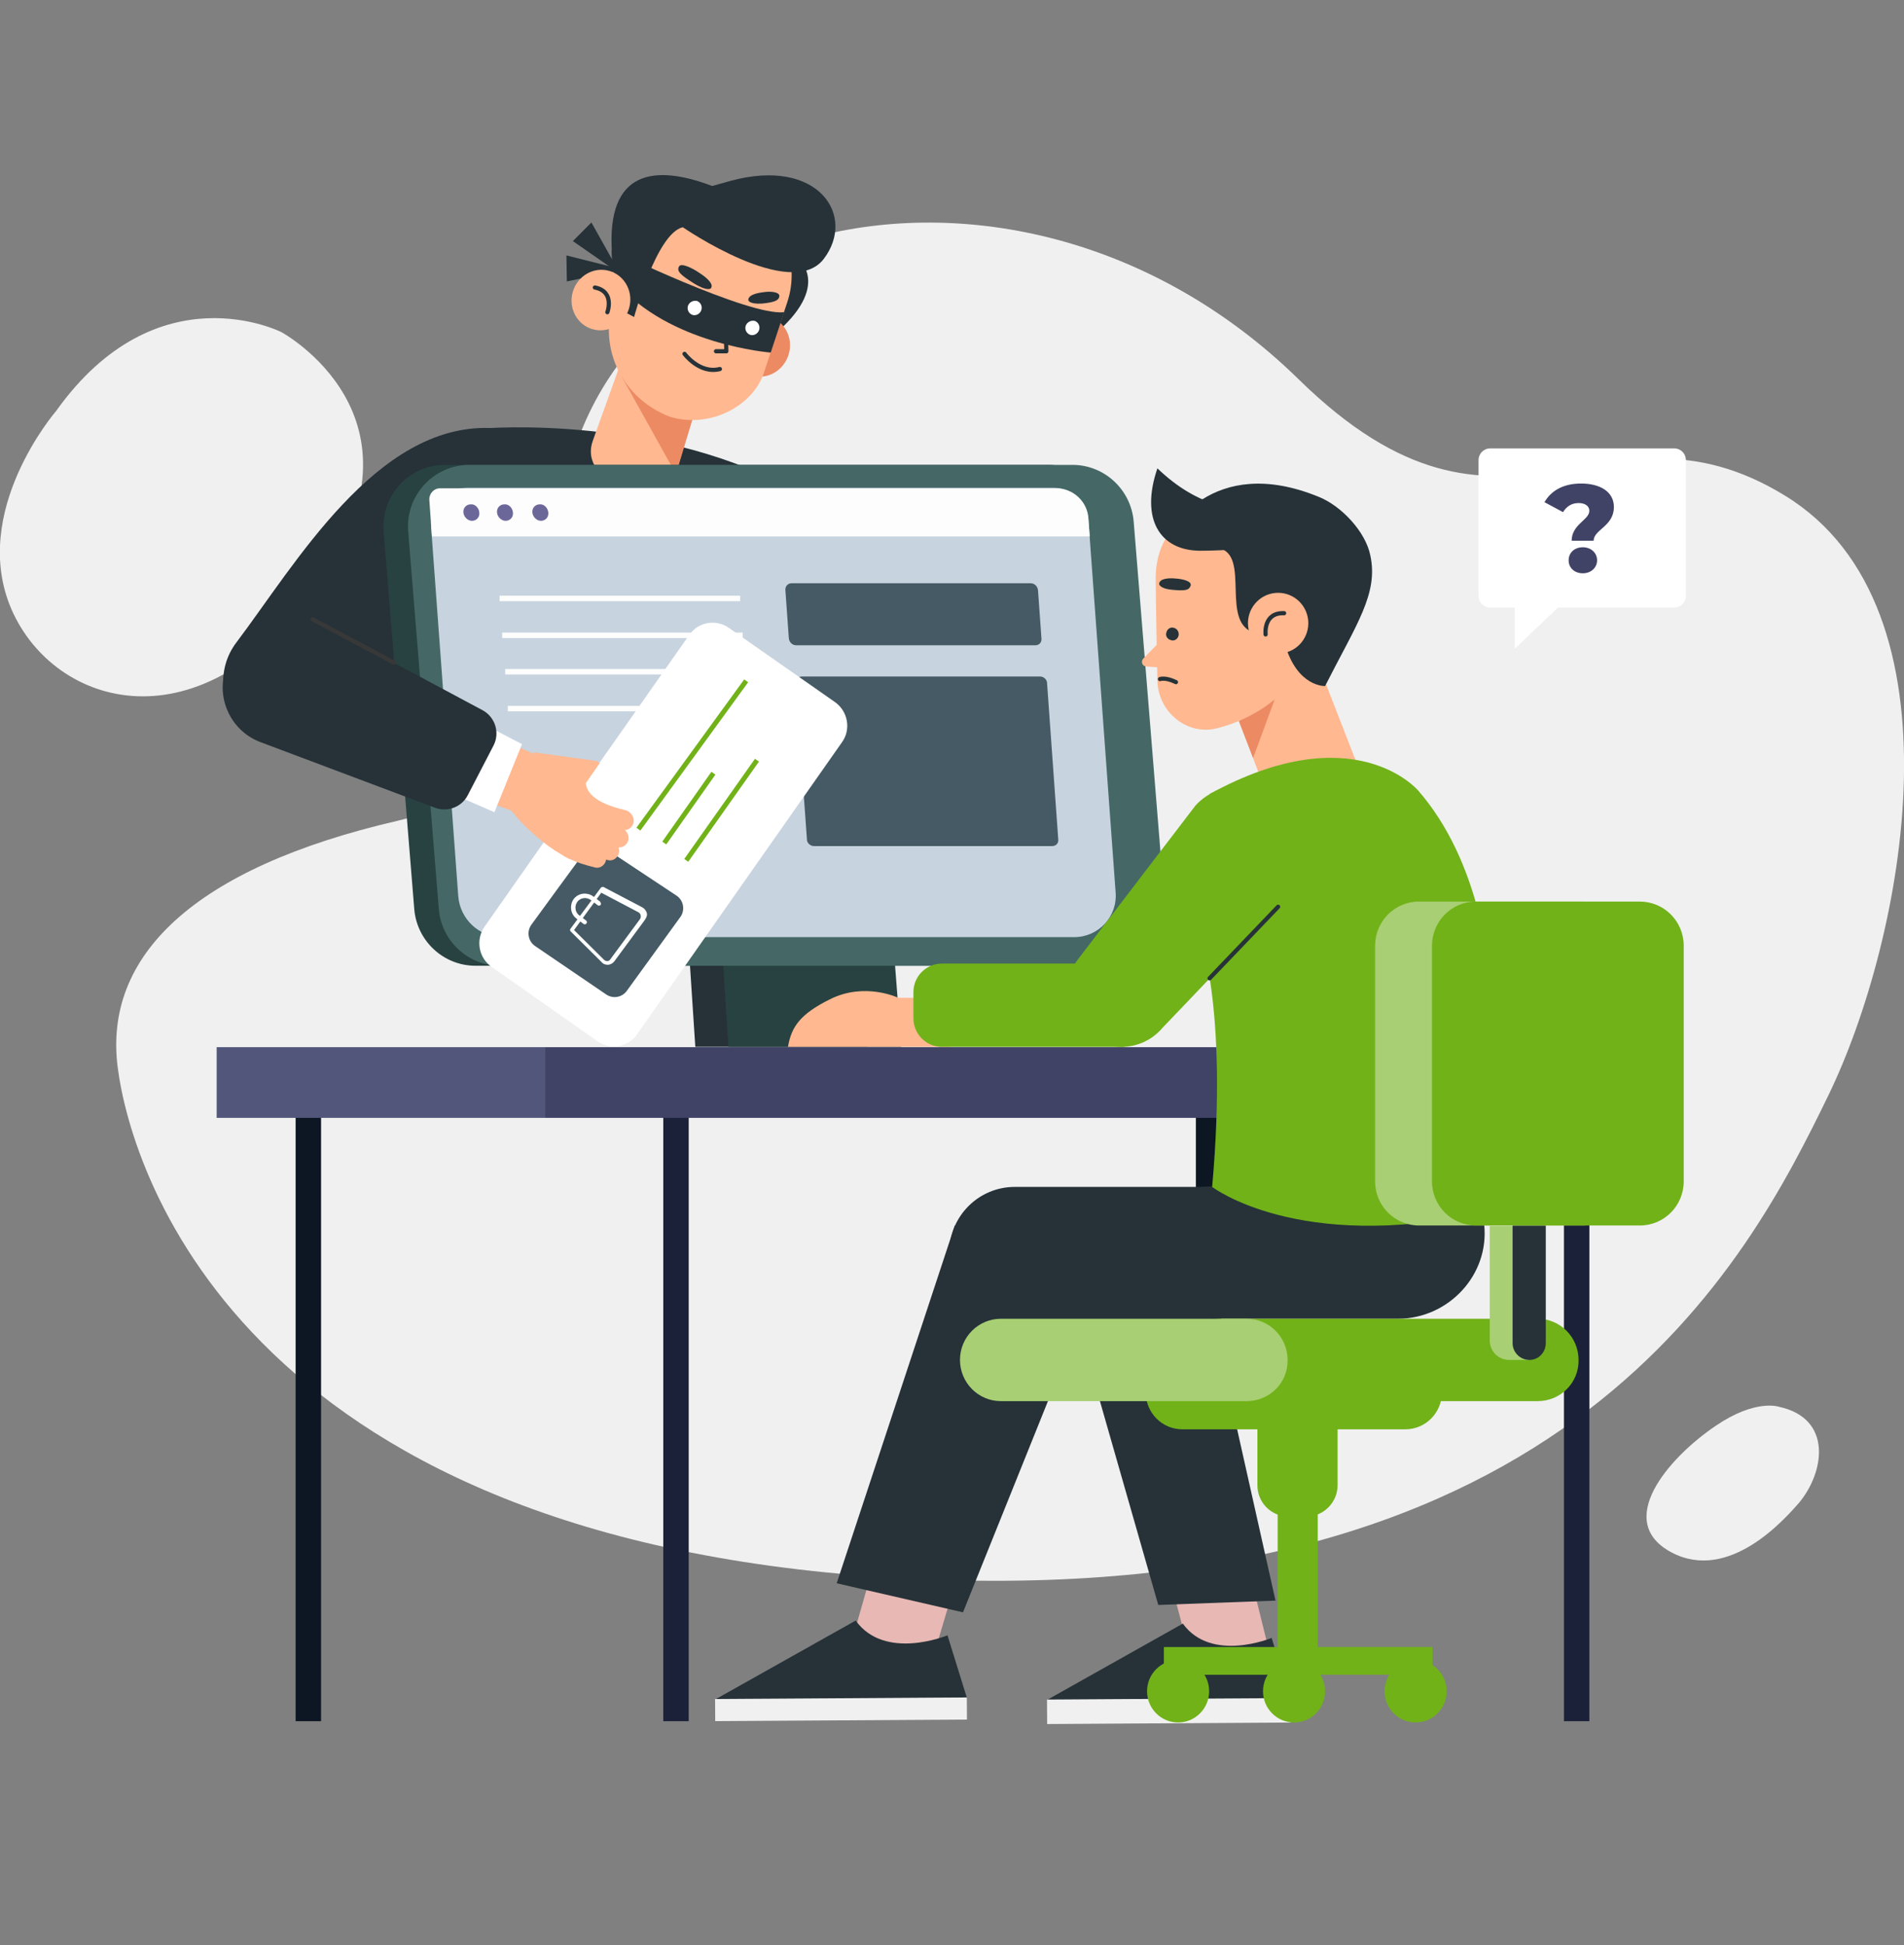 <svg width="370" height="378" viewBox="0 0 370 378" fill="none" xmlns="http://www.w3.org/2000/svg">
<rect x="0" y="0" width="370" height="378" fill="#808080" stroke="none"/>
<g clip-path="url(#clip0)">
<path d="M108.646 111.498C108.73 113.1 111.41 151.614 77.15 159.536C37.528 168.722 20.104 185.83 22.869 207.405C25.633 228.98 48.669 300.868 178.089 306.852C305.332 312.751 339.76 244.824 355.257 212.967C370 182.712 382.565 118.156 346.88 96.329C311.195 74.417 292.85 113.352 252.391 73.742C195.68 18.204 105.044 43.15 108.646 111.498Z" fill="#F0F0F0"/>
<path d="M345.707 273.394C345.707 273.394 341.184 271.793 333.394 277.102C324.179 283.339 313.541 295.727 324.849 301.711C336.074 307.61 346.964 295.053 349.561 292.104C354.587 286.12 356.178 275.67 345.707 273.394Z" fill="#F0F0F0"/>
<path d="M10.89 79.895C10.89 79.895 -6.031 99.447 2.262 118.494C10.638 137.54 39.119 145.968 61.988 113.437C84.856 80.906 54.7 64.556 54.7 64.556C54.7 64.556 30.575 52.252 10.89 79.895Z" fill="#F0F0F0"/>
<path d="M303.918 334.498H308.86V211.37H303.918V334.498Z" fill="#1C213A"/>
<path d="M232.391 334.498H237.333L237.333 211.37H232.391L232.391 334.498Z" fill="#0D1723"/>
<path d="M128.892 334.498H133.834L133.834 211.37H128.892L128.892 334.498Z" fill="#1C213A"/>
<path d="M57.448 334.498H62.391L62.391 211.37H57.448L57.448 334.498Z" fill="#0D1723"/>
<path d="M105.837 217.246L325.056 217.246V203.509L105.837 203.509V217.246Z" fill="#404366"/>
<path d="M42.104 217.246H105.851V203.509H42.104V217.246Z" fill="#51567A"/>
<path d="M93.987 83.265C93.987 83.265 128.667 80.315 155.891 96.159L124.562 124.561L87.956 114.11L93.987 83.265Z" fill="#263238"/>
<path d="M95.244 83.18C95.244 83.18 102.364 106.946 74.135 130.965L65.59 140.404C61.067 145.966 52.774 146.64 47.496 141.837C42.722 137.454 41.968 130.122 45.905 124.897C57.381 109.727 73.046 82.421 95.244 83.18Z" fill="#263238"/>
<path d="M120.541 53.263L114.929 43.234L111.327 46.858L120.541 53.263Z" fill="#263238"/>
<path d="M121.128 52.42L110.07 49.639L110.154 54.696L121.128 52.42Z" fill="#263238"/>
<path d="M154.634 49.807C154.634 49.807 161.922 54.78 151.2 64.387L151.032 48.627L154.634 49.807Z" fill="#263238"/>
<path d="M142.404 65.146C141.232 68.264 142.74 71.635 145.671 72.815C148.603 73.995 151.954 72.393 153.127 69.275C154.299 66.157 152.792 62.786 149.86 61.606C146.844 60.51 143.577 62.112 142.404 65.146Z" fill="#EC8A63"/>
<path d="M135.954 76.691L131.347 92.03C129.839 97.171 126.656 96.496 121.714 94.98C117.526 93.631 113.589 90.26 115.18 85.709L122.719 64.724L135.954 76.691Z" fill="#FFB890"/>
<path d="M131.347 92.115L120.792 73.152C120.876 68.601 136.457 75.259 136.457 75.259L131.347 92.115Z" fill="#EC8A63"/>
<path d="M130.174 80.99C137.881 83.349 146.258 78.967 148.436 72.478L152.959 58.825C155.723 50.65 151.786 41.801 143.996 38.851C136.038 35.817 125.735 39.441 122.635 47.7L119.201 58.404C116.185 68.011 121.128 77.534 130.174 80.99Z" fill="#FFB890"/>
<path d="M123.222 61.606C123.222 61.606 127.578 45.341 132.688 44.161C132.688 44.161 153.713 58.656 160.08 50.313C166.446 41.969 159.074 30.508 141.986 35.143C129.086 38.683 125.4 40.368 125.4 40.368L119.536 52.251V59.668L123.222 61.606Z" fill="#263238"/>
<path d="M155.807 45.762C155.807 45.762 112.5 14.158 119.62 54.695L121.211 54.611L129.421 40.621L155.807 45.762Z" fill="#263238"/>
<path d="M118.866 48.543C118.866 48.543 145.42 61.437 152.373 60.679L149.776 68.517C149.776 68.517 129.839 67 119.62 54.695C119.62 54.695 118.866 52.588 118.866 48.543Z" fill="#263238"/>
<path d="M141.064 64.977L141.148 68.264H139.138" stroke="#263238" stroke-width="0.814" stroke-miterlimit="10" stroke-linecap="round" stroke-linejoin="round"/>
<path d="M135.871 53.01C135.871 53.01 139.054 54.948 138.132 56.044C138.132 56.044 137.462 56.718 134.782 55.032C132.101 53.347 131.515 52.673 131.934 51.83C132.269 50.987 134.53 52.083 135.871 53.01Z" fill="#263238"/>
<path d="M148.268 56.802C148.268 56.802 145.336 57.055 145.42 58.319C145.42 58.319 145.504 59.162 148.101 58.993C150.698 58.74 151.368 58.319 151.451 57.561C151.535 56.718 149.609 56.549 148.268 56.802Z" fill="#263238"/>
<path d="M144.918 63.291C144.666 64.05 145.085 64.808 145.755 65.061C146.426 65.314 147.263 64.893 147.515 64.134C147.766 63.376 147.347 62.617 146.677 62.364C145.923 62.196 145.169 62.617 144.918 63.291Z" fill="white"/>
<path d="M133.693 59.415C133.442 60.173 133.86 60.932 134.531 61.185C135.201 61.438 136.038 61.016 136.29 60.258C136.541 59.499 136.122 58.741 135.452 58.488C134.698 58.319 133.944 58.741 133.693 59.415Z" fill="white"/>
<path d="M133.023 68.769C133.023 68.769 135.955 72.731 139.892 71.719" stroke="#263238" stroke-width="0.814" stroke-miterlimit="10" stroke-linecap="round" stroke-linejoin="round"/>
<path d="M122.232 59.971C123.173 56.853 121.494 53.584 118.482 52.669C115.471 51.754 112.266 53.54 111.326 56.658C110.385 59.775 112.063 63.044 115.075 63.959C118.087 64.874 121.291 63.089 122.232 59.971Z" fill="#FFB890"/>
<path d="M118.028 60.679C118.028 60.679 119.536 56.634 115.599 55.876" stroke="#263238" stroke-width="0.814" stroke-miterlimit="10" stroke-linecap="round" stroke-linejoin="round"/>
<path d="M133.274 175.295L135.117 203.444H168.624L166.446 175.295H133.274Z" fill="#263238"/>
<path d="M139.724 175.295L141.567 203.444H175.157L172.979 175.295H139.724Z" fill="#284241"/>
<path d="M209.586 187.684H92.395C86.197 187.684 81.003 182.88 80.5 176.644L74.553 103.323C73.967 96.328 79.495 90.344 86.448 90.344H203.638C209.837 90.344 215.031 95.148 215.533 101.384L221.481 174.705C222.151 181.7 216.622 187.684 209.586 187.684Z" fill="#284241"/>
<path d="M214.36 187.684H97.17C90.971 187.684 85.778 182.88 85.275 176.644L79.328 103.323C78.741 96.328 84.27 90.344 91.223 90.344H208.413C214.612 90.344 219.805 95.148 220.308 101.384L226.255 174.705C226.842 181.7 221.313 187.684 214.36 187.684Z" fill="#456866"/>
<path d="M208.749 182.122H97.59C93.15 182.122 89.381 178.666 89.046 174.115L83.768 102.312C83.433 98.266 86.7 94.811 90.721 94.811H204.812C208.33 94.811 211.262 97.508 211.513 101.048L216.791 173.357C217.21 178.161 213.44 182.122 208.749 182.122Z" fill="#C7D3DF"/>
<path d="M211.764 104.25H83.935L83.432 97.171C83.349 95.991 84.27 94.895 85.526 94.895H205.23C208.581 94.895 211.345 97.508 211.512 100.794L211.764 104.25Z" fill="#FCFDFC"/>
<path d="M93.149 99.615C93.233 100.542 92.563 101.216 91.725 101.216C90.888 101.216 90.134 100.458 90.05 99.615C89.966 98.688 90.636 98.014 91.474 98.014C92.311 97.93 93.065 98.688 93.149 99.615Z" fill="#6C6799"/>
<path d="M99.683 99.615C99.767 100.542 99.097 101.216 98.259 101.216C97.421 101.216 96.668 100.458 96.584 99.615C96.5 98.688 97.17 98.014 98.008 98.014C98.846 97.93 99.599 98.688 99.683 99.615Z" fill="#6C6799"/>
<path d="M106.552 99.615C106.636 100.542 105.966 101.216 105.128 101.216C104.29 101.216 103.536 100.458 103.453 99.615C103.369 98.688 104.039 98.014 104.877 98.014C105.714 97.93 106.468 98.688 106.552 99.615Z" fill="#6C6799"/>
<path d="M201.209 125.404H154.718C153.964 125.404 153.378 124.814 153.294 124.055L152.624 114.7C152.54 113.942 153.127 113.352 153.797 113.352H200.288C201.042 113.352 201.628 113.942 201.712 114.7L202.382 124.055C202.466 124.814 201.963 125.404 201.209 125.404Z" fill="#455A64"/>
<path d="M204.476 164.424H158.153C157.483 164.424 156.812 163.834 156.812 163.16L154.634 132.736C154.551 132.062 155.137 131.472 155.807 131.472H202.131C202.801 131.472 203.471 132.062 203.471 132.736L205.649 163.16C205.733 163.834 205.23 164.424 204.476 164.424Z" fill="#455A64"/>
<path d="M97.086 116.302H143.829" stroke="#FCFDFC" stroke-width="1.067" stroke-miterlimit="10"/>
<path d="M97.589 123.465H144.331" stroke="#FCFDFC" stroke-width="1.067" stroke-miterlimit="10"/>
<path d="M98.175 130.544H144.834" stroke="#FCFDFC" stroke-width="1.067" stroke-miterlimit="10"/>
<path d="M98.678 137.708H145.336" stroke="#FCFDFC" stroke-width="1.067" stroke-miterlimit="10"/>
<path d="M94.155 180.099L133.944 123.381C135.703 120.852 139.138 120.262 141.651 122.032L162.257 136.443C164.77 138.213 165.441 141.753 163.598 144.281L123.808 200.999C122.049 203.528 118.615 204.118 116.102 202.348L95.579 187.937C92.982 186.167 92.395 182.627 94.155 180.099Z" fill="white"/>
<path d="M113.589 165.603C110.992 169.143 105.966 175.969 103.285 179.677C102.28 181.026 102.615 182.964 104.039 183.891L117.777 193.246C119.117 194.173 120.876 193.836 121.798 192.572L132.185 178.245C133.19 176.896 132.855 174.958 131.431 174.031L117.693 164.929C116.353 164.002 114.51 164.255 113.589 165.603Z" fill="#455A64"/>
<path d="M124.981 178.835L119.201 186.672C118.95 187.009 118.615 187.178 118.196 187.262C117.777 187.262 117.358 187.178 117.107 186.841L111.076 180.857C110.992 180.773 110.992 180.689 111.076 180.604L116.939 172.682C117.023 172.598 117.107 172.598 117.191 172.598L124.73 176.559C125.065 176.728 125.4 177.149 125.483 177.57C125.567 177.992 125.232 178.498 124.981 178.835ZM111.243 180.773L117.191 186.672C117.442 186.925 117.693 187.009 118.028 187.009C118.363 187.009 118.615 186.841 118.782 186.588L124.562 178.75C124.73 178.498 124.813 178.16 124.73 177.823C124.646 177.486 124.478 177.233 124.143 177.065L116.772 173.188L111.243 180.773Z" fill="white" stroke="white" stroke-width="0.474" stroke-miterlimit="10"/>
<path d="M116.521 175.716C116.437 175.8 116.353 175.8 116.27 175.716L114.929 174.705C114.008 174.031 112.668 174.199 111.997 175.126C111.327 176.053 111.495 177.402 112.416 178.076L113.757 179.087C113.84 179.172 113.84 179.256 113.757 179.34C113.673 179.424 113.589 179.424 113.505 179.34L112.165 178.329C111.076 177.486 110.908 175.969 111.662 174.873C112.5 173.778 114.008 173.609 115.097 174.368L116.437 175.379C116.521 175.548 116.605 175.716 116.521 175.716Z" fill="white" stroke="white" stroke-width="0.474" stroke-miterlimit="10"/>
<path d="M124.06 161.137L145.001 132.314" stroke="#71B219" stroke-width="0.947" stroke-miterlimit="10"/>
<path d="M129.086 163.834L138.635 150.265" stroke="#71B219" stroke-width="0.947" stroke-miterlimit="10"/>
<path d="M133.358 167.205L147.096 147.737" stroke="#71B219" stroke-width="0.947" stroke-miterlimit="10"/>
<path d="M115.515 147.821C116.521 147.99 117.275 148.832 117.526 149.759C117.777 151.108 116.856 152.288 115.515 152.288L113.84 152.119C113.924 153.552 114.929 155.912 121.463 157.429C122.552 157.681 123.306 158.777 123.138 159.788C122.971 160.631 122.301 161.221 121.547 161.305H121.463C121.965 161.811 122.217 162.485 122.133 163.159C121.965 164.002 121.295 164.592 120.541 164.676C120.458 164.676 120.29 164.676 120.206 164.676C120.29 165.013 120.374 165.351 120.29 165.688C120.123 166.53 119.452 167.12 118.699 167.205C118.447 167.205 118.196 167.205 118.028 167.12C117.945 167.12 117.861 167.036 117.777 167.036V167.12C117.61 167.963 116.939 168.553 116.186 168.637C115.934 168.637 115.683 168.637 115.515 168.553C113.756 168.132 112.165 167.626 110.741 166.952C110.741 166.952 110.741 166.952 110.657 166.952C109.987 166.615 109.4 166.278 108.898 165.94C106.217 164.424 101.694 160.8 98.762 156.754L103.788 146.22L115.515 147.821Z" fill="#FFB890"/>
<path d="M118.28 145.798L113.84 152.203L117.107 153.72L119.117 152.709L120.793 148.327L118.28 145.798Z" fill="white"/>
<path d="M86.615 138.803L103.62 146.472L99.516 157.597L80.835 150.771L86.615 138.803Z" fill="#FFB890"/>
<path d="M94.322 140.91L101.442 144.618L96.081 157.85L87.956 154.31L94.322 140.91Z" fill="white"/>
<path d="M60.731 120.347L93.819 138.045C96.249 139.393 97.17 142.427 95.914 144.871L90.888 154.563C89.715 156.839 87.034 157.85 84.605 157.007L50.763 144.281C45.151 142.259 42.051 136.191 43.727 130.376C45.737 123.718 54.449 117.65 60.731 120.347Z" fill="#263238"/>
<path d="M76.563 128.774L60.731 120.347" stroke="#383838" stroke-width="0.814" stroke-miterlimit="10" stroke-linecap="round" stroke-linejoin="round"/>
<path d="M232.035 324.549L223.658 292.945L239.574 292.355L247.951 326.235L232.622 326.15L232.035 324.549Z" fill="#E8B8B4"/>
<path d="M247.114 318.313C247.114 318.313 235.387 323.201 229.858 315.532L203.471 330.364L250.8 330.112L247.114 318.313Z" fill="#263238"/>
<path d="M250.791 330L203.462 330.292L203.491 335.05L250.82 334.758L250.791 330Z" fill="#F0F0F0"/>
<path d="M204.727 240.778L225.083 311.908L247.867 311.065L233.711 247.858L204.727 240.778Z" fill="#263238"/>
<path d="M165.273 319.83L174.32 288.142L189.565 294.463L179.429 328.426L165.105 321.6L165.273 319.83Z" fill="#E8B8B4"/>
<path d="M184.121 317.807C184.121 317.807 171.975 322.864 166.279 314.942L138.971 330.28L187.891 329.943L184.121 317.807Z" fill="#263238"/>
<path d="M187.88 329.883L138.96 330.185L138.986 334.483L187.906 334.181L187.88 329.883Z" fill="#F0F0F0"/>
<path d="M185.545 238.166L162.592 307.694L187.136 313.341L214.528 245.245L185.545 238.166Z" fill="#263238"/>
<path d="M232.873 230.665H197.188C190.152 230.665 184.456 236.396 184.456 243.475C184.456 250.554 190.152 256.285 197.188 256.285H271.657C281.458 256.285 289.5 247.773 288.411 237.913C287.992 234.542 286.568 231.339 283.385 228.811L232.873 230.665Z" fill="#263238"/>
<path d="M239.993 138.045L246.946 156.417L264.537 150.602L253.061 121.105L239.993 138.045Z" fill="#FFB890"/>
<path d="M243.512 147.315L247.7 135.938L240.747 140.152L243.512 147.315Z" fill="#EC8A63"/>
<path d="M233.292 99.53C233.292 99.53 224.58 101.385 224.58 112.509C224.58 112.509 224.664 120.6 224.915 132.23C224.999 138.382 230.779 143.102 236.642 141.5C240.244 140.573 244.265 138.803 247.783 135.854L252.642 130.881C263.95 116.976 252.139 96.075 234.632 99.278C234.129 99.362 233.71 99.446 233.292 99.53Z" fill="#FFB890"/>
<path d="M226.004 124.055L222.151 128.016C221.648 128.606 221.983 129.449 222.737 129.533L226.758 129.786L226.004 124.055Z" fill="#FFB890"/>
<path d="M228.349 112.425C228.349 112.425 225.418 112.088 225.25 113.436C225.25 113.436 225.166 114.363 227.763 114.616C230.36 114.869 231.03 114.7 231.365 113.857C231.7 112.93 229.774 112.509 228.349 112.425Z" fill="#263238"/>
<path d="M245.857 118.999C245.857 118.999 256.83 94.98 227.093 103.829C227.093 103.829 235.218 87.9 256.328 96.581C260.684 98.351 265.375 103.323 266.296 107.958C267.888 115.375 263.616 121.274 257.501 133.326C257.501 133.326 252.139 133.578 249.71 125.235C249.291 123.381 245.857 118.999 245.857 118.999Z" fill="#263238"/>
<path d="M227.093 103.828C227.093 103.828 226.423 107.115 235.135 106.441C243.846 105.767 236.978 119.925 243.093 122.706L255.155 106.273L247.951 98.94L240.161 99.025L227.093 103.828Z" fill="#263238"/>
<path d="M224.915 91.019C221.565 100.795 225.334 107.031 233.292 107.031C241.25 107.031 261.354 105.346 250.464 101.975C239.575 98.603 233.292 99.025 224.915 91.019Z" fill="#263238"/>
<path d="M229.02 123.55C228.852 124.224 228.182 124.645 227.512 124.392C226.842 124.224 226.423 123.55 226.674 122.875C226.842 122.201 227.512 121.78 228.182 122.033C228.768 122.201 229.187 122.875 229.02 123.55Z" fill="#263238"/>
<path d="M225.417 131.977C225.417 131.977 226.423 131.556 228.517 132.567" stroke="#263238" stroke-width="0.814" stroke-miterlimit="10" stroke-linecap="round" stroke-linejoin="round"/>
<path d="M248.937 126.98C252.161 126.671 254.524 123.791 254.216 120.548C253.907 117.305 251.043 114.926 247.819 115.235C244.595 115.544 242.232 118.423 242.541 121.667C242.849 124.91 245.713 127.289 248.937 126.98Z" fill="#FFB890"/>
<path d="M245.941 123.297C245.941 123.297 245.438 118.998 249.543 119.167" stroke="#263238" stroke-width="0.814" stroke-miterlimit="10" stroke-linecap="round" stroke-linejoin="round"/>
<path d="M232.873 180.099C232.873 180.942 238.737 195.1 235.554 230.665C235.554 230.665 252.223 243.475 287.824 235.721C287.824 235.721 299.217 180.773 275.594 153.636C275.594 153.636 263.197 138.888 235.051 154.31L232.873 180.099Z" fill="#71B219"/>
<path d="M185.209 193.92H174.571C174.571 193.92 168.121 190.802 161.336 194.173C155.556 197.038 153.797 199.482 153.126 203.443H184.539L185.209 193.92Z" fill="#FFB890"/>
<path d="M218.465 203.443H183.031C179.932 203.443 177.503 200.915 177.503 197.881V192.824C177.503 189.706 180.016 187.262 183.031 187.262H218.465V203.443Z" fill="#71B219"/>
<path d="M232.286 156.586L209.753 186.083C206.57 189.959 206.57 195.69 209.753 199.567C213.941 204.623 221.648 204.792 225.92 199.735L248.454 176.138C253.145 171.081 252.056 158.187 246.276 154.479C241.668 151.782 235.805 152.625 232.286 156.586Z" fill="#71B219"/>
<path d="M235.051 190.128L248.37 176.222" stroke="#263238" stroke-width="0.814" stroke-miterlimit="10" stroke-linecap="round" stroke-linejoin="round"/>
<path d="M273.081 277.776H229.774C225.836 277.776 222.653 274.573 222.653 270.612H280.201C280.201 274.573 277.018 277.776 273.081 277.776Z" fill="#71B219"/>
<path d="M253.899 294.716H250.38C247.03 294.716 244.349 292.019 244.349 288.648V275.332H259.93V288.648C259.93 291.935 257.249 294.716 253.899 294.716Z" fill="#71B219"/>
<path d="M256.076 289.912H248.286V324.55H256.076V289.912Z" fill="#71B219"/>
<path d="M278.359 320.083H226.172V325.476H278.359V320.083Z" fill="#71B219"/>
<path d="M251.469 334.747C254.8 334.747 257.5 332.03 257.5 328.679C257.5 325.328 254.8 322.611 251.469 322.611C248.138 322.611 245.438 325.328 245.438 328.679C245.438 332.03 248.138 334.747 251.469 334.747Z" fill="#71B219"/>
<path d="M275.092 334.747C278.423 334.747 281.123 332.03 281.123 328.679C281.123 325.328 278.423 322.611 275.092 322.611C271.761 322.611 269.06 325.328 269.06 328.679C269.06 332.03 271.761 334.747 275.092 334.747Z" fill="#71B219"/>
<path d="M228.937 334.747C232.267 334.747 234.968 332.03 234.968 328.679C234.968 325.328 232.267 322.611 228.937 322.611C225.606 322.611 222.905 325.328 222.905 328.679C222.905 332.03 225.606 334.747 228.937 334.747Z" fill="#71B219"/>
<path d="M298.798 272.298H236.977C232.538 272.298 229.02 268.674 229.02 264.291C229.02 259.825 232.622 256.285 236.977 256.285H298.798C303.237 256.285 306.756 259.909 306.756 264.291C306.839 268.758 303.237 272.298 298.798 272.298Z" fill="#71B219"/>
<path d="M242.255 272.298H194.507C190.068 272.298 186.55 268.674 186.55 264.291C186.55 259.825 190.152 256.285 194.507 256.285H242.255C246.694 256.285 250.213 259.909 250.213 264.291C250.296 268.758 246.694 272.298 242.255 272.298Z" fill="#A8CF73"/>
<path d="M297.206 264.291H293.269C291.175 264.291 289.499 262.605 289.499 260.499V238.25H294.023L297.206 264.291Z" fill="#A8CF73"/>
<path d="M297.206 264.291C295.447 264.291 293.939 262.859 293.939 261.005V238.166H300.389V261.005C300.389 262.859 298.965 264.291 297.206 264.291Z" fill="#263238"/>
<path d="M307.593 238.166H275.762C271.071 238.166 267.217 234.373 267.217 229.569V183.807C267.217 179.088 270.987 175.211 275.762 175.211H307.593C312.284 175.211 316.137 179.003 316.137 183.807V229.569C316.137 234.373 312.284 238.166 307.593 238.166Z" fill="#A8CF73"/>
<path d="M318.651 238.166H286.819C282.128 238.166 278.275 234.373 278.275 229.569V183.807C278.275 179.088 282.044 175.211 286.819 175.211H318.651C323.341 175.211 327.195 179.003 327.195 183.807V229.569C327.195 234.373 323.341 238.166 318.651 238.166Z" fill="#71B219"/>
<path d="M325.352 118.072H289.584C288.327 118.072 287.322 117.06 287.322 115.796V89.418C287.322 88.153 288.327 87.142 289.584 87.142H325.352C326.609 87.142 327.614 88.153 327.614 89.418V115.796C327.614 117.06 326.609 118.072 325.352 118.072Z" fill="white"/>
<path d="M294.358 115.543V126.078L305.415 115.543H294.358Z" fill="white"/>
<path d="M308.85 99.278C308.85 98.267 307.929 97.761 306.756 97.761C305.416 97.761 304.41 98.435 303.74 99.531L300.138 97.593C301.395 95.401 303.74 93.969 307.258 93.969C310.944 93.969 313.625 95.57 313.625 98.52C313.625 102.312 309.688 102.902 309.688 105.093H305.416C305.416 101.891 308.85 101.048 308.85 99.278ZM304.829 108.886C304.829 107.453 305.918 106.357 307.594 106.357C309.185 106.357 310.358 107.453 310.358 108.886C310.358 110.318 309.185 111.414 307.594 111.414C305.918 111.414 304.829 110.318 304.829 108.886Z" fill="#404366"/>
</g>
<defs>
<clipPath id="clip0">
<rect width="370" height="378" fill="white"/>
</clipPath>
</defs>
</svg>
